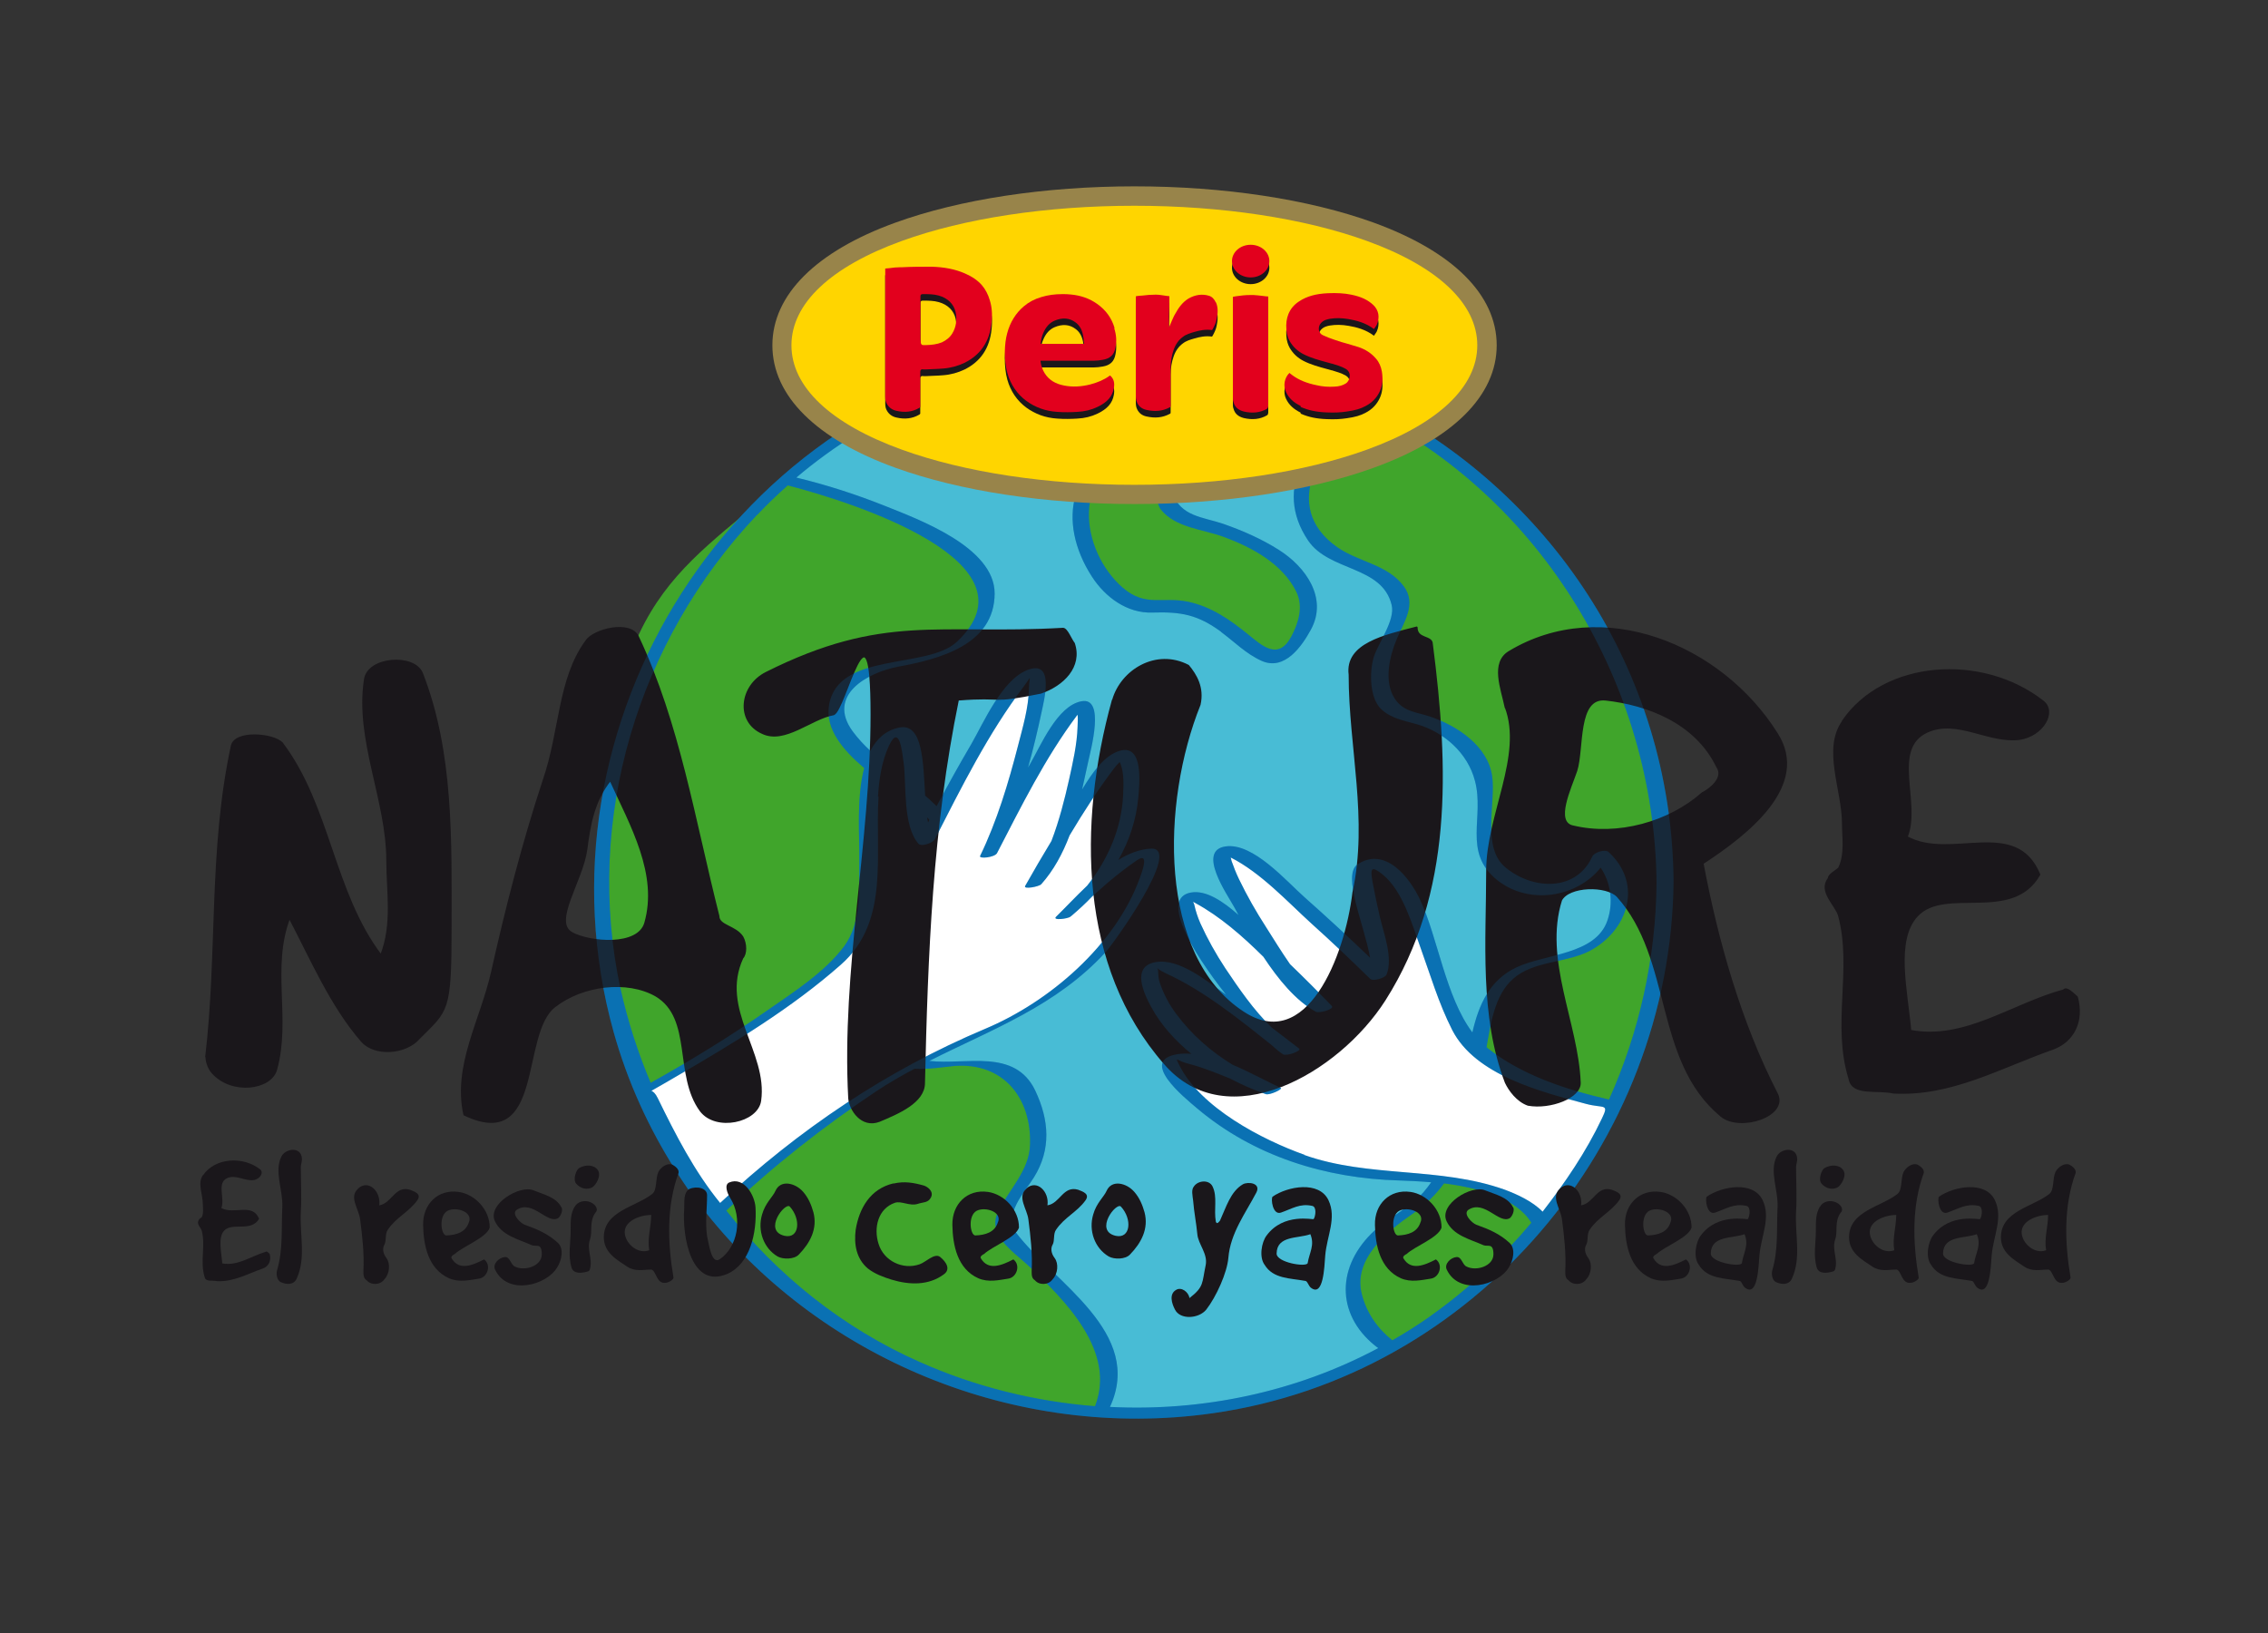 <?xml version="1.0" encoding="UTF-8"?>
<svg id="Capa_1" data-name="Capa 1" xmlns="http://www.w3.org/2000/svg" version="1.1" viewBox="0 0 1250 900">
  <rect x="0" y="0" width="1250" height="900" fill="#333333" stroke="none"/>
  <defs>
    <style>
      .cls-1 {
        fill: #ffd500;
      }

      .cls-1, .cls-2, .cls-3, .cls-4, .cls-5, .cls-6, .cls-7, .cls-8 {
        stroke-width: 0px;
      }

      .cls-2 {
        fill: #e2001d;
      }

      .cls-3 {
        fill: #48bcd5;
      }

      .cls-9 {
        stroke: #1a171b;
        stroke-linecap: round;
        stroke-linejoin: round;
      }

      .cls-9, .cls-4 {
        fill: #1a171b;
      }

      .cls-5 {
        fill: #0a71b3;
      }

      .cls-10 {
        opacity: .2;
      }

      .cls-6 {
        fill: #fff;
      }

      .cls-7 {
        fill: #98844a;
      }

      .cls-8 {
        fill: #40a52b;
      }
    </style>
  </defs>
  <g>
    <g>
      <g>
        <path class="cls-8" d="M606.1,778.7h0c-153.3-9.6-274.7-136.8-274.7-292.5s39.1-167.6,100.8-221.3c.2-.2.4-.3.5-.5,10.1,2.4,122.9,30.9,110,71.7-11.2,35.6-54.6,24.3-73.3,38.7-3.7,2.9-6.5,6.9-7.9,12.5-3.2,13.5,9.1,24.7,24.6,37,22.9,18.1,52.9,38.7,50.8,72.7-1.1,16.9-7,27.5-14.4,35-17.5,17.7-43.8,17.6-34.7,41.1,8.3,21.8,32.2,10.6,52.9,12.6,11,1.1,21.1,6,27.5,21.6,8.6,20.9,2.1,34.6-4.9,45.4-8,12.4-16.5,21.1-3.6,32.9,6.4,5.9,14.2,12.9,21.7,20.5,20.7,21.2,39.5,47.8,24.5,72.5Z"/>
        <path class="cls-3" d="M432.7,264.4c-.2.2-.3.3-.5.5l-.2-.6c0,0,.3,0,.8.2Z"/>
        <path class="cls-8" d="M917.7,486.1c0,110.5-61.1,206.7-151.4,256.6,0,0-34.2-22.3-15-52.2,4.1-6.4,8.6-10.9,13.2-14.5,17.1-13.8,36.2-17.4,45.2-69.5,11.4-66.2,10-69.1,52.6-79.7,42.7-10.6,31.4-46.3,20-55.6,0,0-13.5,31.7-47.7,14.8-34.2-16.9-1.4-49.7-26.3-74.5-24.9-24.9-42.7-7.9-47-34.2-4.3-26.3,18.5-35.6,7.9-52.6-3.5-5.7-8.7-8.5-14.5-10.8-11.6-4.7-25.8-7.5-35.4-28.4-14.2-31.4,32.8-63.4,32.8-63.4,98,47.4,165.6,147.9,165.6,264.1Z"/>
        <path class="cls-3" d="M882.2,471.3s-13.5,31.7-47.7,14.8c-34.2-16.9-1.4-49.7-26.3-74.5-24.9-24.9-42.7-7.9-47-34.2-4.3-26.3,18.5-35.6,7.9-52.6-3.5-5.7-8.7-8.5-14.5-10.8-11.6-4.7-25.8-7.5-35.4-28.4-14.2-31.4,32.8-63.4,32.8-63.4-38.6-18.7-81.9-29.2-127.6-29.2-73.3,0-140.3,26.9-191.7,71.4,10.1,2.4,122.9,30.9,110,71.7-11.2,35.6-54.6,24.3-73.3,38.7-3.7,2.9-6.5,6.9-7.9,12.5-3.2,13.5,9.1,24.7,24.6,37,22.9,18.1,52.9,38.7,50.8,72.7-1.1,16.9-7,27.5-14.4,35-17.5,17.7-43.8,17.6-34.7,41.1,8.3,21.8,32.2,10.6,52.9,12.6,11,1.1,21.1,6,27.5,21.6,8.6,20.9,2.1,34.6-4.9,45.4-8,12.4-16.5,21.1-3.6,32.9,6.4,5.9,14.2,12.9,21.7,20.5,20.7,21.2,39.6,47.8,24.6,72.5,6.1.4,12.2.6,18.4.6,51.4,0,99.8-13.2,141.8-36.5,0,0-34.2-22.3-15-52.2,4.1-6.4,8.6-10.9,13.2-14.5,17.1-13.8,36.2-17.4,45.2-69.5,11.4-66.2,10-69.1,52.6-79.7,42.6-10.6,31.2-46.1,19.8-55.4ZM709.3,359.6c-14.2,15.7-35.6-32.7-69.8-24.9-34.2,7.8-74.1-76.9-12.1-87.5,23.2-4.1.7,33.4,29.2,39.9,28.4,6.4,90.2,31.2,52.6,72.5Z"/>
        <path class="cls-8" d="M709.3,359.6c-14.2,15.7-35.6-32.7-69.8-24.9-34.2,7.8-74.1-76.9-12.1-87.5,23.2-4.1.7,33.4,29.2,39.9,28.4,6.4,90.2,31.2,52.6,72.5Z"/>
      </g>
      <path class="cls-6" d="M890.5,609.5l-41,64.6s-12.1-24.8-82.3-25.7c-70.2-.9-125.7-54.9-122.5-63.8,1.8-5.2,20.8,1.3,36.3,7.7-37.3-20.3-52.4-52.9-45.8-59.7,5.4-5.7,42.2,20.7,62.7,36.3-23.3-22.8-50.5-69-43-74.8,5.8-4.4,34.7,22,54.9,41.8-20.4-26.3-43.8-68-34-67.6,13.4.5,84.2,69.8,84.2,69.8,5-7.9-13.8-60.6-7-62,28.8-5.7,38.9,75.4,57.3,98,18.5,22.6,80.3,35.6,80.3,35.6ZM634.5,471.2c-2.5-6-21,8.8-34.4,20.7,28.8-32.7,25.3-74.4,18.7-76.4-4.8-1.5-23.8,28.5-36.8,50.3,12.5-30.5,20.6-76.9,14.1-77.4-8.5-.6-51.4,82.5-51.4,82.5,11.9-23.4,36-105.1,23.4-100.5-12.5,4.7-57.7,92.9-57.7,92.9-7.3-5.8-6-61.8-13.1-61-29.2,3.7-12.9,83.8-23.3,111.2-10.3,27.4-119.2,87.7-119.2,87.7l40.1,67.2s77.2-74.7,143.6-97.9c66.3-23.2,100-89.8,96-99.4Z"/>
      <g>
        <path class="cls-5" d="M673,348.3c7.3,5.4,13.8,12.1,22.3,15.9,12.7,5.7,22.2-8,27.2-17.2,9.5-17.4-3-34.7-17.6-43.9-9.6-6.1-19.9-10.6-30.7-14.4-11.2-3.8-23.5-4-28-17-4.6-13.4,1.1-28.7-18.1-27.1-.4,0-.7.2-1.1.2h-.2c-37.7,8-44.6,42.7-25,73,7.3,11.3,19.4,20.3,33.3,19.8,15.8-.5,24.9,1.1,37.9,10.6ZM618.9,324c-24.2-21-28.5-65.7,8.1-74.3,11.4-.7,7.7,24.6,12.8,31.1,8,10.1,23.3,10.9,34.7,15.1,15.6,5.8,32.4,14.8,40,30.3,4,8.3,1.1,17.3-2.9,24.8-7.2,13.2-16,4.9-23.9-1.5-9.9-8-19.9-15-32.6-17.8-14.3-3.1-23.7,3.1-36.3-7.8Z"/>
        <path class="cls-5" d="M756.5,221.8c.6-.9-.7-1.3-2.5-1.3-51.8-25.3-111.6-36-173.2-27.2-176.2,25.1-289.9,205.8-242.6,375.5,7.7,27.5,19.4,53,34.1,76.1,4.2,6.8,8.7,13.3,13.7,19.5,64.6,84.2,173.8,129.9,282.3,114.5,144.5-20.4,252.7-148.6,254.1-293.3-1.1-116.9-69.4-215.7-165.9-263.9ZM913,486.6c-.4,41.9-9.6,82.4-26.2,119.4-23.6-5.4-48.2-13.5-67-28.4l-.5-.5c2.3-12.8,4.4-28.7,14.7-37.7,11.2-9.9,29-8.6,41.9-15.2,21-10.9,30.1-36.7,10.7-54.6-2-1.8-8,.2-9,2.4-8.7,19.3-32.4,18.7-47.7,6.2-13.5-10.9-5.4-35.6-7.5-50.4-2.4-16.8-19.4-27.8-34-32.8-7.6-2.6-14.9-2.6-19.7-10-6.1-9.3-2.9-23.2,1-32.5,3.8-9.4,11.4-19.5,3.9-29.5-9-12-24.9-13.2-36.7-21.5-31.8-22.5-8.4-57.5,14.4-75.6,98.4,48.1,160.6,151.6,161.7,260.7ZM719.1,636.5c-23.4-8.3-57.7-26.1-69.3-49.8-2.4-4.9-1.1-2,5-.5,6,1.5,11.7,3.7,17.4,5.9,1.9.8,3.8,1.5,5.7,2.3,6.4,3.4,13.1,6.3,19.7,8.6,2.1.8,9.6-2.8,8.3-3.4-7.5-3.5-16.9-8.7-26.6-12.8-11.9-7.3-22.5-16.5-31.1-28.1-3.9-5.2-6.9-11-9-17.1-.7-2.1-.8-4.1-.9-6.3,0-1-.3-1.5-.5-1.8.2.3,1.4,1.3,4.7,2.9,21,9.6,40.2,25.1,58.5,39.7,2.6,2.4,4.7,4.1,6.2,5,2,1.1,10.4-1.9,8.8-3.2-5-3.9-10-7.7-15.1-11.6-10-9.6-18.2-21.7-25.6-32.7-5.2-7.9-9.8-16.1-13.7-24.7-1.5-3.4-2.6-6.8-3.4-10.4-.2-.5-.4-1.1-.6-1.5.4.2.8.5,1.4.8,13.4,7.3,25.7,18,37.3,29.5,8.2,12.4,17.8,24.2,28.9,30.3,1.8,1,10.6-1.4,8.8-3.2-7.5-7.8-15.2-15.5-23-23-4.8-6.9-9.2-14.1-13.2-20.4-5.5-8.5-10.5-17.3-14.9-26.4-1.6-3.3-2.9-6.6-4.1-10-.2-.6-.3-1.3-.5-2,16.5,8.3,31.2,24.3,44.5,36.4,11,9.9,21.8,20.1,32.4,30.5,1.5,1.5,8.3-.5,9-2.4,3.7-9.2-1.6-22.7-3.7-31.8-1.5-6.4-2.8-12.7-4-19.1-1.4-7.7-.8-9.4,5.7-4.1,10.9,9,15.9,26.9,20.5,39.6,5.6,15.5,10.2,31.3,17.7,46,12.8,25,48.9,34,73.8,40.7,9.8,2.6,12.8-.5,8.7,8-8.7,18.4-20.3,35.4-32.7,51.4-5.5-5.7-14.1-9.6-20.8-12.1-36-12.9-74.7-6.4-110.7-19.2ZM417.4,283.7c5.4-5.7,11-11.1,16.8-16.2,36.6,9.5,139.8,42.5,93.2,86.2-16.4,15.4-65.7,5.2-70.5,35-2.1,13.1,7.6,24.6,19.4,34.6-4.4,16.5-2.5,38-2.7,50-.2,15.8,1.5,35-8.4,48.3-10.8,14.3-27.4,24.9-41.9,35-20.8,14.5-42.5,27.8-64.7,40.2-7-16.6-12.5-33.7-16.5-51.4-20.5-93.7,9.6-192.5,75.1-261.6ZM483.9,439.1c.6-9.6,2-19.4,6.1-28.2,5.9-12.6,7.3,4.7,8,9.2,1.7,12.6-.6,34.7,8.2,44.9,1.6,1.9,8-.5,9-2.4,14.7-28.7,29.5-58.5,49-84.2,5-6.7,3-6.1,2.9,1.1-.2,10.5-3.4,21.3-6,31.4-5.3,20.6-11.6,41.6-20.9,60.8-.9,1.8,8,.9,9.3-1.5,13.3-25.7,26.6-52.6,44-75.8.2-.2.2-.3.4-.5.3,2.1,0,4.6,0,6.6-.3,9.8-2.6,19.7-4.7,29.2-2.4,10.7-5.4,22.6-9.7,33.8-5,8.2-9.8,16.5-14.5,24.8-1.1,2,7.7.4,8.9-1,6.8-7.6,11.8-16.9,15.6-26.9,7.7-12.9,15.8-25.5,24.8-37.3.8-1.1,1.8-2.1,2.8-3.1.2.3.3.7.5,1.1,2,5.2,1.6,11.6,1.4,17-.8,18.4-8.4,35.7-19.8,50-6.4,6.1-12.3,12.4-17.1,17.1-2.4,2.3,6.4,1.2,7.9,0,.2-.2.4-.4.6-.5h0c4-3.4,7.8-6.9,11.3-10.6,2.8-2.5,5.7-5,8.6-7.6,5.2-4.4,10.6-8.6,16.3-12.5,7-4.7,2.3,7.3,1.5,9.6-13.4,37.3-50,68.6-85.3,83.4-54.6,23-102.8,55.6-146.1,96-14.2-17.4-24.6-37.7-34.4-57.8-2.6-5.4-4.9-3.2-2.3-4.7,4.4-2.4,8.6-5,13-7.5,31.3-18.2,63-37.3,90.2-61.3,27-23.7,18.8-59.9,20.8-92.7ZM511.1,450.6c.4.4.8.8,1.1,1.3-.2.5-.5.9-.7,1.4-.2-.9-.3-1.8-.5-2.7ZM603.5,775c-33.1-2.6-66-10.7-96.7-24.4-42.2-18.7-78.4-47.8-106.5-83.4,25.5-24.4,53.6-46.4,83-66,6.8-4.5,13.8-8.5,20.8-12.2,7.4.5,15.6-.9,21.8-1.5,26.9-2.1,42.7,17.4,41.8,43.5-.5,14.3-11.7,24.7-17.6,36.8-6.2,12.7,8.1,21.8,16.1,29.2,20.7,19.4,49.2,47.7,37.3,78ZM611.7,775.5c19.1-41-30.6-68.5-51.6-96-7.5-9.9,4.9-22.7,9.8-30.7,9.6-15.5,8.3-31.6.7-47.7-11.2-23.6-38.5-14-58.4-16.4,34.4-17.4,69.9-30.1,97.4-60.2,3.7-4,42.3-57.3,24.9-56.8-6,.2-12.2,2.6-18.1,6.2,6-10.5,9.9-22.1,11-34.6.6-7.2,3-29.1-10-25.6-8.8,2.4-15.5,12.4-21,21.4,1.2-5.3,2.3-10.5,3.4-15.5,1.2-5.8,9.6-35.7-3.8-33.1-13.4,2.5-22.5,24.7-28.4,34.8-.3.5-.6,1.1-1,1.7,2.8-9.9,5.2-20,7.3-29.8,1.6-7.6,7.5-29.7-7.5-24-14.2,5.4-24.3,29.2-31.2,41.1-6.6,11.2-12.9,22.6-19,34-2.1-2-4.1-4-6.3-5.8-1.1-18.6-1.3-40.3-14.4-37.5-7.5,1.6-12.5,6.4-15.8,12.8-3.6-3.3-6.9-6.9-9.8-10.8-14.3-19.7,7.8-32.3,25.3-35.6,22.3-4.1,52.9-11.9,53-40.3,0-25.6-42.1-40.9-60.5-48.3-15.8-6.3-32.2-11.6-48.8-15.6,83.2-70.5,203-86.2,303.2-41.5,1.2.5,2.4,1.1,3.7,1.7-24.6,18-44.3,45.5-24.9,74.4,11.6,17.3,40.8,13.8,46.1,35.6,2.1,8.5-7.5,21-9.9,28.9-2.4,8-2.3,22.5,4.2,28.6,5.5,5.1,12.3,6.2,19.4,8.2,15.2,4.3,28.2,15.9,32.2,31.2,5.4,20.1-6.9,39.2,12.1,54.6,17.3,14,43.9,10,57.2-6.7,5.7,8.4,7.1,19.4,3.7,29.2-6.5,18.8-34,18.3-49.8,25.6-15.2,7-21.1,20.9-24.6,36-14.8-19.7-19.1-52.5-28.8-73.1-5.7-12.2-19.1-29.5-34.4-19.6-8.9,5.8,3.8,33.9,6.8,51.5-11.8-11.3-23.8-22.4-36-33.2-10-8.8-28.5-30.4-43.7-28.1-15.9,2.4,1.1,26.6,4.7,33.2.8,1.5,1.7,3,2.5,4.6-8.2-7.3-17.8-13.9-26.2-12.4-17,3,.2,32.1,19.4,56.4,0,0-.2-.2-.2-.2-9.9-6.9-25.6-20.3-38.9-17.8-13.2,2.4-6.4,17.1-2.1,24.9,5.4,9.9,13.2,18.4,22,25.6-2.6-.2-5.2-.2-7.7.2-21.3,3.5,3.5,23.6,10.7,29.7,31.4,26.6,71,38.8,111.6,39.9,4.8.2,10.9.4,17.6,1-1.3,1.8-2.6,3.6-4.1,5.3-8.1,9.4-20.2,14.3-28.9,23-20,20-18.7,46.4,3.8,63.1-45.3,24.2-96.8,35-147.9,32.4ZM788.6,725.2c-6.9,4.9-13.9,9.3-21.2,13.5-8.2-6.5-14.2-15.1-16.8-25.3-5.1-19.5,14-34.8,27.9-44.4,7.2-5,12.8-10.6,17.4-16.8,18.8,2.4,39.8,8.1,48.1,21.7-16,19.1-34.4,36.3-55.3,51.2Z"/>
      </g>
    </g>
    <g>
      <path class="cls-9" d="M113.6,582.4c6.8-57.5,1.7-113.3,14.1-171.2,1.7-8.5,22.6-6.8,27.7-1.7,26.4,35,28.1,82.2,54.6,117.1,6.8-17.4,3.4-35,3.4-52.4,0-33.2-17.4-66.5-12.3-99.7,1.7-12.3,27.2-14.1,31.5-3.4,17.1,43.8,15.8,92.4,15.8,139.7s-1.7,45.6-17.4,61.4c-7.3,8.5-24.3,9.8-31.5,1.7-17.1-19.6-28.1-45.6-40-68.2-10.6,27.7.5,55.8-7.3,83.9-3,10.6-24.3,13.6-35,1.7-2.7-2.9-3.5-7.2-3.5-8.9Z"/>
      <path class="cls-9" d="M323.2,353.2c3.8-6,24.3-11.5,28.5-2.1,22.6,48.1,30.7,100.1,44.3,153.8,0,5.5,9.3,5.5,13.2,11.5,2.1,3.8,2.1,9.3,0,11.5-13.2,28.5,13.6,52,9.8,78.8-1.7,11.5-24.3,16.6-32.8,5.5-14.5-19.6-3.8-51.1-24.7-63.5-15.8-9-40.5-6-55.8,6-19.6,14.9-6,80.5-49.8,59.6-6-26.9,9.3-52,15.3-78.8,7.7-34.5,17.1-71.2,28.5-105.7,9.3-27.1,8.1-55.6,23.4-76.5ZM315.1,514.2c10.3,5.5,36.7,7.7,40.5-5.5,7.7-26.9-7.7-53.6-19.2-78.8-9.3,11.5-11.5,25.1-13.2,38.3-2.4,17.4-19.1,40-8,46Z"/>
      <path class="cls-9" d="M468,605.4c-3.8-70.7,12.3-141,12.3-211.7s-14.5-2.1-20.9,0c-12.3,2.1-26.9,16.2-39.2,10.3-14.5-6.4-12.3-26,2.1-33.2,64.7-32.4,95-20.4,163.6-24.3,2.1,0,4.3,6,6,8.1,4.3,12.8-6,23-18.3,27.2-29.4,6-18.7,1.7-45.6,3.8-14.5,70.3-17.1,141-18.7,211.3,0,10.6-14.5,16.6-24.7,20.9-9.8,3.7-16.1-6.4-16.6-12.4Z"/>
      <path class="cls-9" d="M613.4,386c4.6-16.5,23.9-28.3,41.5-19.1,4.2,5.1,8.4,11.9,6.3,21.4-21.8,54.2-23.5,138.6,23.9,169.6,35.3,23.3,56.6-30.5,60.8-66.1,8.8-40.2-2.1-79.8-2.1-120-2.1-16.9,19.3-21.4,37-26,0,6.8,8.4,4.6,8.4,9.1,8.8,68.4,11.3,137.3-26,196.1-25.6,40.2-86.8,75.2-121.3,35.1-46.7-53.3-47.5-131.8-28.6-200.2Z"/>
      <path class="cls-9" d="M829.8,389.9c-2.1-10.3-8.1-24.7,2.1-30.7,51.1-30.7,116.7-3.8,147.4,45.1,18.3,28.5-16.2,55.4-40.9,71.5,8.1,43,20.9,88.1,40.9,126.9,6.4,12.3-20.4,20.9-30.7,12.3-37-30.7-26-86.5-57.1-121-6-6.4-26.9-6-31.1,2.1-10.3,32.8,9,67.7,10.3,100.5.5,8.1-16.2,14.5-28.5,12.3-6-2.1-10.3-8.1-12.3-12.3-14.1-37-10.3-78-10.3-116.7,0-30.7,20.4-63.5,10.2-90.3ZM866.8,455.4c24.7,6,53.3-2.1,71.5-18.3,4.3-2.1,12.3-8.5,8.1-14.5-11.9-24.7-38.8-34.5-61.4-37-16.2-1.7-12.3,26.9-16.2,39.2-3.3,9.7-12.2,28.1-2.1,30.6Z"/>
      <path class="cls-9" d="M1015.6,397.5c22.7-33.3,76.7-37.3,110.4-10.9,7.3,5.7,0,18.7-13,20.7-17.1,2.1-34.1-11.4-50.7-4.1-20.7,9.3-3.7,39.4-11.4,58.1,24.3,13.4,60.1-10.9,73.1,20.7-15,26.4-52,6.1-67.4,22.7-12.5,13.4-5.7,41-3.7,63.4,30.1,5.7,56-14.6,84.5-22.3,1.6-2.1,5.3,2.1,7.3,3.7,3.7,13.4-2.1,24.3-13,28.4-30.1,10.6-56.4,26-88.1,24.3-9.3-2.1-22.7,1.6-24.3-7.7-9.3-30.1,2.1-60.1-5.7-89.7-1.6-6.1-11.4-13.4-5.7-20.7,0-2.1,3.7-3.7,5.7-5.7,3.7-7.7,2.1-17.1,2.1-24.3,0-18.8-10.9-41.2,0-56.5Z"/>
    </g>
    <g class="cls-10">
      <path class="cls-5" d="M673,348.3c7.3,5.4,13.8,12.1,22.3,15.9,12.7,5.7,22.2-8,27.2-17.2,9.5-17.4-3-34.7-17.6-43.9-9.6-6.1-19.9-10.6-30.7-14.4-11.2-3.8-23.5-4-28-17-4.6-13.4,1.1-28.7-18.1-27.1-.4,0-.7.2-1.1.2h-.2c-37.7,8-44.6,42.7-25,73,7.3,11.3,19.4,20.3,33.3,19.8,15.8-.5,24.9,1.1,37.9,10.6ZM618.9,324c-24.2-21-28.5-65.7,8.1-74.3,11.4-.7,7.7,24.6,12.8,31.1,8,10.1,23.3,10.9,34.7,15.1,15.6,5.8,32.4,14.8,40,30.3,4,8.3,1.1,17.3-2.9,24.8-7.2,13.2-16,4.9-23.9-1.5-9.9-8-19.9-15-32.6-17.8-14.3-3.1-23.7,3.1-36.3-7.8Z"/>
      <path class="cls-5" d="M756.5,221.8c.6-.9-.7-1.3-2.5-1.3-51.8-25.3-111.6-36-173.2-27.2-176.2,25.1-289.9,205.8-242.6,375.5,7.7,27.5,19.4,53,34.1,76.1,4.2,6.8,8.7,13.3,13.7,19.5,64.6,84.2,173.8,129.9,282.3,114.5,144.5-20.4,252.7-148.6,254.1-293.3-1.1-116.9-69.4-215.7-165.9-263.9ZM913,486.6c-.4,41.9-9.6,82.4-26.2,119.4-23.6-5.4-48.2-13.5-67-28.4l-.5-.5c2.3-12.8,4.4-28.7,14.7-37.7,11.2-9.9,29-8.6,41.9-15.2,21-10.9,30.1-36.7,10.7-54.6-2-1.8-8,.2-9,2.4-8.7,19.3-32.4,18.7-47.7,6.2-13.5-10.9-5.4-35.6-7.5-50.4-2.4-16.8-19.4-27.8-34-32.8-7.6-2.6-14.9-2.6-19.7-10-6.1-9.3-2.9-23.2,1-32.5,3.8-9.4,11.4-19.5,3.9-29.5-9-12-24.9-13.2-36.7-21.5-31.8-22.5-8.4-57.5,14.4-75.6,98.4,48.1,160.6,151.6,161.7,260.7ZM719.1,636.5c-23.4-8.3-57.7-26.1-69.3-49.8-2.4-4.9-1.1-2,5-.5,6,1.5,11.7,3.7,17.4,5.9,1.9.8,3.8,1.5,5.7,2.3,6.4,3.4,13.1,6.3,19.7,8.6,2.1.8,9.6-2.8,8.3-3.4-7.5-3.5-16.9-8.7-26.6-12.8-11.9-7.3-22.5-16.5-31.1-28.1-3.9-5.2-6.9-11-9-17.1-.7-2.1-.8-4.1-.9-6.3,0-1-.3-1.5-.5-1.8.2.3,1.4,1.3,4.7,2.9,21,9.6,40.2,25.1,58.5,39.7,2.6,2.4,4.7,4.1,6.2,5,2,1.1,10.4-1.9,8.8-3.2-5-3.9-10-7.7-15.1-11.6-10-9.6-18.2-21.7-25.6-32.7-5.2-7.9-9.8-16.1-13.7-24.7-1.5-3.4-2.6-6.8-3.4-10.4-.2-.5-.4-1.1-.6-1.5.4.2.8.5,1.4.8,13.4,7.3,25.7,18,37.3,29.5,8.2,12.4,17.8,24.2,28.9,30.3,1.8,1,10.6-1.4,8.8-3.2-7.5-7.8-15.2-15.5-23-23-4.8-6.9-9.2-14.1-13.2-20.4-5.5-8.5-10.5-17.3-14.9-26.4-1.6-3.3-2.9-6.6-4.1-10-.2-.6-.3-1.3-.5-2,16.5,8.3,31.2,24.3,44.5,36.4,11,9.9,21.8,20.1,32.4,30.5,1.5,1.5,8.3-.5,9-2.4,3.7-9.2-1.6-22.7-3.7-31.8-1.5-6.4-2.8-12.7-4-19.1-1.4-7.7-.8-9.4,5.7-4.1,10.9,9,15.9,26.9,20.5,39.6,5.6,15.5,10.2,31.3,17.7,46,12.8,25,48.9,34,73.8,40.7,9.8,2.6,12.8-.5,8.7,8-8.7,18.4-20.3,35.4-32.7,51.4-5.5-5.7-14.1-9.6-20.8-12.1-36-12.9-74.7-6.4-110.7-19.2ZM417.4,283.7c5.4-5.7,11-11.1,16.8-16.2,36.6,9.5,139.8,42.5,93.2,86.2-16.4,15.4-65.7,5.2-70.5,35-2.1,13.1,7.6,24.6,19.4,34.6-4.4,16.5-2.5,38-2.7,50-.2,15.8,1.5,35-8.4,48.3-10.8,14.3-27.4,24.9-41.9,35-20.8,14.5-42.5,27.8-64.7,40.2-7-16.6-12.5-33.7-16.5-51.4-20.5-93.7,9.6-192.5,75.1-261.6ZM483.9,439.1c.6-9.6,2-19.4,6.1-28.2,5.9-12.6,7.3,4.7,8,9.2,1.7,12.6-.6,34.7,8.2,44.9,1.6,1.9,8-.5,9-2.4,14.7-28.7,29.5-58.5,49-84.2,5-6.7,3-6.1,2.9,1.1-.2,10.5-3.4,21.3-6,31.4-5.3,20.6-11.6,41.6-20.9,60.8-.9,1.8,8,.9,9.3-1.5,13.3-25.7,26.6-52.6,44-75.8.2-.2.2-.3.4-.5.3,2.1,0,4.6,0,6.6-.3,9.8-2.6,19.7-4.7,29.2-2.4,10.7-5.4,22.6-9.7,33.8-5,8.2-9.8,16.5-14.5,24.8-1.1,2,7.7.4,8.9-1,6.8-7.6,11.8-16.9,15.6-26.9,7.7-12.9,15.8-25.5,24.8-37.3.8-1.1,1.8-2.1,2.8-3.1.2.3.3.7.5,1.1,2,5.2,1.6,11.6,1.4,17-.8,18.4-8.4,35.7-19.8,50-6.4,6.1-12.3,12.4-17.1,17.1-2.4,2.3,6.4,1.2,7.9,0,.2-.2.4-.4.6-.5h0c4-3.4,7.8-6.9,11.3-10.6,2.8-2.5,5.7-5,8.6-7.6,5.2-4.4,10.6-8.6,16.3-12.5,7-4.7,2.3,7.3,1.5,9.6-13.4,37.3-50,68.6-85.3,83.4-54.6,23-102.8,55.6-146.1,96-14.2-17.4-24.6-37.7-34.4-57.8-2.6-5.4-4.9-3.2-2.3-4.7,4.4-2.4,8.6-5,13-7.5,31.3-18.2,63-37.3,90.2-61.3,27-23.7,18.8-59.9,20.8-92.7ZM511.1,450.6c.4.4.8.8,1.1,1.3-.2.5-.5.9-.7,1.4-.2-.9-.3-1.8-.5-2.7ZM603.5,775c-33.1-2.6-66-10.7-96.7-24.4-42.2-18.7-78.4-47.8-106.5-83.4,25.5-24.4,53.6-46.4,83-66,6.8-4.5,13.8-8.5,20.8-12.2,7.4.5,15.6-.9,21.8-1.5,26.9-2.1,42.7,17.4,41.8,43.5-.5,14.3-11.7,24.7-17.6,36.8-6.2,12.7,8.1,21.8,16.1,29.2,20.7,19.4,49.2,47.7,37.3,78ZM611.7,775.5c19.1-41-30.6-68.5-51.6-96-7.5-9.9,4.9-22.7,9.8-30.7,9.6-15.5,8.3-31.6.7-47.7-11.2-23.6-38.5-14-58.4-16.4,34.4-17.4,69.9-30.1,97.4-60.2,3.7-4,42.3-57.3,24.9-56.8-6,.2-12.2,2.6-18.1,6.2,6-10.5,9.9-22.1,11-34.6.6-7.2,3-29.1-10-25.6-8.8,2.4-15.5,12.4-21,21.4,1.2-5.3,2.3-10.5,3.4-15.5,1.2-5.8,9.6-35.7-3.8-33.1-13.4,2.5-22.5,24.7-28.4,34.8-.3.5-.6,1.1-1,1.7,2.8-9.9,5.2-20,7.3-29.8,1.6-7.6,7.5-29.7-7.5-24-14.2,5.4-24.3,29.2-31.2,41.1-6.6,11.2-12.9,22.6-19,34-2.1-2-4.1-4-6.3-5.8-1.1-18.6-1.3-40.3-14.4-37.5-7.5,1.6-12.5,6.4-15.8,12.8-3.6-3.3-6.9-6.9-9.8-10.8-14.3-19.7,7.8-32.3,25.3-35.6,22.3-4.1,52.9-11.9,53-40.3,0-25.6-42.1-40.9-60.5-48.3-15.8-6.3-32.2-11.6-48.8-15.6,83.2-70.5,203-86.2,303.2-41.5,1.2.5,2.4,1.1,3.7,1.7-24.6,18-44.3,45.5-24.9,74.4,11.6,17.3,40.8,13.8,46.1,35.6,2.1,8.5-7.5,21-9.9,28.9-2.4,8-2.3,22.5,4.2,28.6,5.5,5.1,12.3,6.2,19.4,8.2,15.2,4.3,28.2,15.9,32.2,31.2,5.4,20.1-6.9,39.2,12.1,54.6,17.3,14,43.9,10,57.2-6.7,5.7,8.4,7.1,19.4,3.7,29.2-6.5,18.8-34,18.3-49.8,25.6-15.2,7-21.1,20.9-24.6,36-14.8-19.7-19.1-52.5-28.8-73.1-5.7-12.2-19.1-29.5-34.4-19.6-8.9,5.8,3.8,33.9,6.8,51.5-11.8-11.3-23.8-22.4-36-33.2-10-8.8-28.5-30.4-43.7-28.1-15.9,2.4,1.1,26.6,4.7,33.2.8,1.5,1.7,3,2.5,4.6-8.2-7.3-17.8-13.9-26.2-12.4-17,3,.2,32.1,19.4,56.4,0,0-.2-.2-.2-.2-9.9-6.9-25.6-20.3-38.9-17.8-13.2,2.4-6.4,17.1-2.1,24.9,5.4,9.9,13.2,18.4,22,25.6-2.6-.2-5.2-.2-7.7.2-21.3,3.5,3.5,23.6,10.7,29.7,31.4,26.6,71,38.8,111.6,39.9,4.8.2,10.9.4,17.6,1-1.3,1.8-2.6,3.6-4.1,5.3-8.1,9.4-20.2,14.3-28.9,23-20,20-18.7,46.4,3.8,63.1-45.3,24.2-96.8,35-147.9,32.4ZM788.6,725.2c-6.9,4.9-13.9,9.3-21.2,13.5-8.2-6.5-14.2-15.1-16.8-25.3-5.1-19.5,14-34.8,27.9-44.4,7.2-5,12.8-10.6,17.4-16.8,18.8,2.4,39.8,8.1,48.1,21.7-16,19.1-34.4,36.3-55.3,51.2Z"/>
    </g>
  </g>
  <g>
    <path class="cls-7" d="M757.1,122.7c-35.7-12.9-82.5-20-131.8-20s-96.2,7.1-131.8,20c-43.7,15.8-67.8,39.8-67.8,67.6s24.1,51.7,67.8,67.5c35.7,12.9,82.5,20,131.8,20s96.2-7.1,131.8-20c43.7-15.8,67.8-39.8,67.8-67.5,0-27.8-24.1-51.7-67.8-67.6Z"/>
    <path class="cls-1" d="M753.4,247.8c-34.5,12.5-80,19.4-128.2,19.4s-93.7-6.9-128.2-19.4c-39.2-14.2-60.8-34.5-60.8-57.5s21.6-43.3,60.8-57.5c34.5-12.5,80-19.4,128.2-19.4s93.7,6.9,128.2,19.4c39.2,14.2,60.8,34.6,60.8,57.5,0,22.9-21.6,43.3-60.8,57.5Z"/>
    <g>
      <path class="cls-4" d="M699,227.6v-60.6h-.2c-.9,0-1.8-.2-2.8-.3-1.7-.2-3.4-.4-5.1-.5-.6,0-1.2,0-1.8,0-2.7,0-5.4.3-8,.7l-1.1.2c-.4,0-.5,0-.5.7v54.9c0,.8,0,1.7.3,2.4.7,2.8,2.6,4.5,5.7,5.3,4.7,1.1,9,.7,12.8-1.5.5-.4.6-.6.6-1.2Z"/>
      <path class="cls-4" d="M716.9,228c4.1,1.8,8.6,2.8,14.3,3,4.4.2,7.9,0,11.1-.5,4.4-.6,7.6-1.5,10.3-3,3.7-1.9,6.3-4.7,7.9-8.2,1.4-3.1,1.8-6.6,1.1-10.9-.5-2.7-1.5-5.1-3.2-7-2.5-3-5.8-5.1-9.6-6.4-2-.6-4.1-1.2-6-1.8-2.3-.6-4.6-1.3-6.9-2.1-2.8-.9-5-1.8-6.9-2.7-1.1-.5-1.8-1.5-2.1-2.8-.2-1.4.2-2.8,1.1-3.8,1.5-1.7,3.4-2.1,5-2.4,3.1-.5,6.5-.5,10.4.2,4.1.7,9.3,2,13.8,5.4q.2,0,.2,0s0,0,0-.2c.2-.2.3-.5.5-.7.3-.5.7-.9.9-1.4,1.8-4.1,1.1-8-1.9-10.9-3-2.8-6.7-4.6-12.2-5.7-3.8-.8-8-1-12.8-.8-6.7.3-11.7,1.7-15.9,4.5-2.8,1.8-4.7,4.1-5.9,7-1,2.5-1.4,5.3-1.1,8.7.2,2.4.8,4.4,1.8,6.2,1.8,3.1,4.3,5.5,7.6,7.2,4.1,2.1,8.6,3.3,13,4.5.8.2,1.7.5,2.5.7h.2c2.5.8,5.2,1.5,7.6,2.9,1.4.8,2.2,2.1,2.2,3.7,0,1.8-.8,3.4-2.1,4.3-1.7,1.1-3.7,1.7-6.4,1.8-3.2.2-6.5,0-9.8-.8-5.4-1.1-9.5-2.8-12.9-5.2-.5-.4-1.1-.8-1.6-1.2-.2-.2-.3-.2-.4-.4-2.8,2.7-3.6,7.1-1.9,10.6,1.6,3.4,4.2,5.7,8,7.6Z"/>
      <path class="cls-4" d="M670.1,170.3c-.9-1.9-2.1-3.2-3.8-3.7-3.7-1.1-7.5-.6-11.2,1.5-3.5,2.1-5.7,5.4-7.4,8.5-.7,1.1-1.2,2.4-1.8,3.7-.3.6-.5,1.2-.8,1.9l-.8,1.8v-5.9c.2-3.6.2-7.2.2-10.8,0-.5,0-.5-.3-.5-.8,0-1.6-.2-2.4-.3-1.5-.2-3.1-.5-4.7-.5h-.2c-2.4,0-5,.2-7.3.5-1.1,0-2.1.2-3.2.3-.3,0-.4,0-.4.5v53.8c0,1.5,0,3.1.8,4.6,1,2,2.7,3.3,5,3.8,4.8,1.1,9,.7,12.9-1.4.5-.2.5-.4.5-.9v-20.7c0-3.8.6-7.1,1.7-10.2,1.1-3.1,2.8-5.4,5-7,1.9-1.5,4.1-2.1,6.5-2.8,2.8-.8,6-1.5,9.5-1,0,0,.2-.2.3-.2,1.2-2.1,2.1-4.1,2.4-6,.5-2.5,1-5.9-.5-9.2Z"/>
      <ellipse class="cls-4" cx="689.3" cy="147.6" rx="10.3" ry="9"/>
      <path class="cls-4" d="M614.3,184.5c-1.6-5.5-4.8-9.9-9.6-13.3-4.2-3-9.1-4.7-14.6-5.2-1.6-.2-3.1-.2-4.6-.2-4.1,0-7.9.5-11.5,1.6-3.8,1.1-7,2.8-9.7,5.1-4.4,3.7-7.6,8.8-9.2,14.9-.8,2.9-1.2,6.2-1.3,10,0,4.4.4,8.3,1.4,11.9,1.8,6.4,5.4,11.6,10.4,15.3,4.9,3.6,10.6,5.7,17.1,6.1,3.9.3,7.7.2,11,0,4.1-.2,7.8-1.1,11.1-2.7,5.5-2.6,8.3-5.8,9.1-10.4.5-2.8,0-5-1.8-6.7-.3-.3-.4-.3-.7,0-2.9,2.1-6.4,3.6-10.6,4.7-4.8,1.2-9.6,1.5-14.2.6-5-.9-8.6-3.2-10.9-6.9-1.1-1.8-1.8-3.7-2.2-6.3v-.5c0,0,8.6,0,8.6,0h20.8c1.5,0,3.2-.2,4.9-.5,4.1-.7,6.3-2.8,7-6.8.7-3.4.5-6.8-.7-10.6ZM573.6,193.1v-.5c.2-1.9.6-3.7,1.5-5.7,1.4-3.2,3.4-5.4,6.2-6.6,4.3-1.8,8.2-1.5,11.5,1,2.1,1.5,3.5,3.9,4.1,7,.2.9.3,1.9.4,2.9,0,.5,0,.9.2,1.4v.5c0,0-23.7,0-23.7,0Z"/>
      <path class="cls-4" d="M508.7,207.3h1.6c3.1-.2,6.4-.2,9.6-.5,4.1-.3,8-1.4,11.6-3.1,9-4.4,14-11.9,15-22.3.5-4.4.2-8.5-1-12.3-.9-3.1-2.4-6-4.4-8.3-2.4-2.7-5.4-4.7-9.3-6.4-5.5-2.4-11.5-3.5-18.3-3.7-5.5,0-11.1,0-16.5.3h-1c-1.9,0-3.8.2-5.8.5-.8,0-1.5.2-2.3.2v70.6c0,1.8.3,3.1,1.1,4.3,1.1,1.8,2.8,3,5,3.5,4.7,1.1,8.9.6,12.5-1.5.6-.3.8-.6.7-1.2v-18.7c0-1.1.4-1.5,1.5-1.5ZM507.3,191.2v-24.1c0-.4,0-.8.3-1.1s.8-.3,1.1-.3h.2c2.8,0,5.7,0,8.5.8,5,1.4,8.3,4.7,9.3,9.2.8,4.2.3,8.1-1.8,11.6-1.3,2.2-3.3,3.8-5.8,5-2.8,1.1-5.6,1.4-8.7,1.5h-.5c-.3,0-.5,0-.8,0-.5,0-.9,0-1.2-.4-.5-.5-.4-1.4-.4-2.1Z"/>
    </g>
    <g>
      <path class="cls-2" d="M699,224v-60.6h-.2c-.9,0-1.8-.2-2.8-.3-1.7-.2-3.4-.4-5.1-.5-.6,0-1.2,0-1.8,0-2.7,0-5.4.3-8,.7l-1.1.2c-.4,0-.5,0-.5.7v54.9c0,.8,0,1.7.3,2.4.7,2.8,2.6,4.5,5.7,5.3,4.7,1.1,9,.7,12.8-1.5.5-.5.6-.7.6-1.2Z"/>
      <path class="cls-2" d="M716.9,224.3c4.1,1.8,8.6,2.8,14.3,3,4.4.2,7.9,0,11.1-.5,4.4-.6,7.6-1.5,10.3-3,3.7-1.9,6.3-4.7,7.9-8.2,1.4-3.1,1.8-6.6,1.1-10.9-.5-2.7-1.5-5.1-3.2-7-2.5-3-5.8-5.1-9.6-6.4-2-.6-4.1-1.2-6-1.8-2.3-.6-4.6-1.3-6.9-2.1-2.8-.9-5-1.8-6.9-2.7-1.1-.5-1.8-1.5-2.1-2.8-.2-1.4.2-2.8,1.1-3.8,1.5-1.7,3.4-2.1,5-2.4,3.1-.5,6.5-.5,10.4.2,4.1.7,9.3,2,13.8,5.4q.2,0,.2,0s0,0,0-.2c.2-.2.3-.5.5-.7.3-.5.7-.9.9-1.4,1.8-4.1,1.1-8-1.9-10.9-3-2.8-6.7-4.6-12.2-5.7-3.8-.8-8-1-12.8-.8-6.7.3-11.7,1.7-15.9,4.5-2.8,1.8-4.7,4.1-5.9,7-1,2.5-1.4,5.3-1.1,8.7.2,2.4.8,4.4,1.8,6.2,1.8,3.1,4.3,5.5,7.6,7.2,4.1,2.1,8.6,3.3,13,4.5.8.2,1.7.5,2.5.7h.2c2.5.8,5.2,1.5,7.6,2.9,1.4.8,2.2,2.1,2.2,3.7,0,1.8-.8,3.4-2.1,4.3-1.7,1.1-3.7,1.7-6.4,1.8-3.2.2-6.5,0-9.8-.8-5.4-1.1-9.5-2.8-12.9-5.2-.5-.4-1.1-.8-1.6-1.2-.2-.2-.3-.2-.4-.4-2.8,2.7-3.6,7.1-1.9,10.6,1.6,3.4,4.2,5.8,8,7.6Z"/>
      <path class="cls-2" d="M670.1,166.7c-.9-1.9-2.1-3.2-3.8-3.7-3.7-1.1-7.5-.6-11.2,1.5-3.5,2.1-5.7,5.4-7.4,8.5-.7,1.1-1.2,2.4-1.8,3.7-.3.6-.5,1.2-.8,1.9l-.8,1.8v-5.9c.2-3.6.2-7.2.2-10.8,0-.5,0-.5-.3-.5-.8,0-1.6-.2-2.4-.3-1.5-.2-3.1-.5-4.7-.5h-.2c-2.4,0-5,.2-7.3.5-1.1,0-2.1.2-3.2.3-.3,0-.4,0-.4.5v53.8c0,1.5,0,3.1.8,4.6,1,2,2.7,3.3,5,3.8,4.8,1.1,9,.7,12.9-1.4.5-.2.5-.4.5-.9v-20.7c0-3.8.6-7.1,1.7-10.2,1.1-3.1,2.8-5.4,5-7,1.9-1.5,4.1-2.1,6.5-2.8,2.8-.8,6-1.5,9.5-1,0,0,.2-.2.3-.2,1.2-2.1,2.1-4.1,2.4-6,.5-2.5,1-6-.5-9.2Z"/>
      <ellipse class="cls-2" cx="689.3" cy="143.9" rx="10.3" ry="9"/>
      <path class="cls-2" d="M614.3,180.8c-1.6-5.5-4.8-9.9-9.6-13.3-4.2-3-9.1-4.7-14.6-5.2-1.6-.2-3.1-.2-4.6-.2-4.1,0-7.9.5-11.5,1.6-3.8,1.1-7,2.8-9.7,5.1-4.4,3.7-7.6,8.8-9.2,14.9-.8,2.9-1.2,6.2-1.3,10,0,4.4.4,8.3,1.4,11.9,1.8,6.4,5.4,11.6,10.4,15.3,4.9,3.6,10.6,5.7,17.1,6.1,3.9.3,7.7.2,11,0,4.1-.2,7.8-1.1,11.1-2.7,5.5-2.6,8.3-5.8,9.1-10.4.5-2.8,0-5-1.8-6.7-.3-.3-.4-.3-.7,0-2.9,2.1-6.4,3.6-10.6,4.7-4.8,1.2-9.6,1.5-14.2.6-5-.9-8.6-3.2-10.9-6.9-1.1-1.8-1.8-3.7-2.2-6.3v-.5c0,0,8.6,0,8.6,0h20.8c1.5,0,3.2-.2,4.9-.5,4.1-.7,6.3-2.8,7-6.8.7-3.4.5-6.8-.7-10.6ZM573.6,189.5v-.5c.2-1.9.6-3.7,1.5-5.7,1.4-3.2,3.4-5.4,6.2-6.6,4.3-1.8,8.2-1.5,11.5,1,2.1,1.5,3.5,3.9,4.1,7,.2.9.3,1.9.4,2.9,0,.5,0,.9.2,1.4v.5c0,0-23.7,0-23.7,0h0Z"/>
      <path class="cls-2" d="M508.7,203.6h1.6c3.1-.2,6.4-.2,9.6-.5,4.1-.3,8-1.4,11.6-3.1,9-4.4,14-11.9,15-22.3.5-4.4.2-8.5-1-12.3-.9-3.1-2.4-6-4.4-8.3-2.4-2.7-5.4-4.7-9.3-6.4-5.5-2.4-11.5-3.5-18.3-3.7-5.5,0-11.1,0-16.5.3h-1c-1.9,0-3.8.2-5.8.5-.8,0-1.5.2-2.3.2v70.6c0,1.8.3,3.1,1.1,4.3,1.1,1.8,2.8,3,5,3.5,4.7,1.1,8.9.6,12.5-1.5.6-.3.8-.6.7-1.2v-18.7c0-1.1.4-1.5,1.5-1.5ZM507.3,187.6v-24.1c0-.4,0-.8.3-1.1s.8-.3,1.1-.3h.2c2.8,0,5.7,0,8.5.8,5,1.4,8.3,4.7,9.3,9.2.8,4.2.3,8.1-1.8,11.6-1.3,2.2-3.3,3.8-5.8,5-2.8,1.1-5.6,1.4-8.7,1.5h-.5c-.3,0-.5,0-.8,0-.5,0-.9,0-1.2-.4-.5-.5-.4-1.3-.4-2.1Z"/>
    </g>
  </g>
  <g>
    <path class="cls-4" d="M112,647.6c6.5-9.5,21.9-10.6,31.4-3.1,2.1,1.6,0,5.4-3.7,5.9-4.8.6-9.7-3.2-14.5-1.1-5.9,2.7-1.1,11.2-3.2,16.5,7,3.8,17.1-3.1,20.8,5.9-4.3,7.5-14.8,1.8-19.2,6.5-3.6,3.8-1.6,11.7-1.1,18.1,8.6,1.6,16-4.1,24-6.4.5-.6,1.5.6,2.1,1.1,1.1,3.8-.6,7-3.7,8.1-8.6,3-16.1,7.4-25.1,7-2.7-.6-6.5.5-7-2.2-2.7-8.6.6-17.1-1.6-25.6-.5-1.8-3.2-3.8-1.6-5.9,0-.6,1.1-1.1,1.6-1.6,1.1-2.2.6-4.8.6-7,0-5.4-3.1-11.8,0-16.1Z"/>
    <path class="cls-4" d="M155.1,637.4c2.2-4.5,10.9-5.7,11.3,1.1.2,1.1-.6,3.4-.6,4.6,0,8.1.5,16.8,0,24.7-.7,12.7,3,25.4-2.3,36.9-1.6,3.6-5.7,3.4-9,1.8-1.8-1.1-2.4-4.1-1.8-6.4,3.4-11.5,2.3-23,2.9-35,.4-9.2-4.6-19.6-.5-27.7Z"/>
    <path class="cls-4" d="M197.4,655c5.8-5.2,12.7,1.8,11.6,9.3,7-1.1,8.6-11,16.9-8.6,2.9,1.1,6.5,2.4,4.1,5.8-4.6,6.5-11.6,9.3-16.3,16.3-1.6,2.3-.6,5.8-1.8,8.1-1.1,1.8-1.1,4.6,1.1,7.5s1.8,8.6-1.1,11.6c-2.3,3.4-7.5,3.4-9.8.6-1.8-1.1-1.8-2.9-1.8-5.2.5-9.3-.6-19.1-1.8-28.3-.7-5.9-6.4-12.4-1.1-17Z"/>
    <path class="cls-4" d="M252.8,656.9c9,1.3,17.2,9.9,17.1,19.7-1.8,5.6-14.8,10.3-19.2,14.5-.5.2-2.5,1.3-1.8,2.4,4.1,7,11.5,3.9,17.9.6,4.1,3,2,9.9-2.8,10.6-5.2.8-10.9,2.2-16.5-.2-11.6-5.2-14.1-18.3-14.3-29.4-.2-11.5,8.2-19.8,19.5-18.2ZM258.4,673.7c2.5-5.8-7-8.8-11.7-6.4-5.1,2.7-3.6,13.4-.8,13.6,5.5-.2,10.8-1.7,12.5-7.3Z"/>
    <path class="cls-4" d="M309.5,665.4c.9,1.8-.6,5-1.8,5.9-5.9,3.7-14-10.2-22.8-4.6-3.4,2.2,2,7.5,4.3,8.3,7,2.5,12.9,5,18.3,10,3.4,3.2,2.1,9.5-.4,13.5-6,10-27.3,15.6-34.2,1.3-1.6-3.2,2.2-6.8,5.4-7,2.8-.2,3.1,4.1,5.4,5.2,5.4,2.8,14.9-.2,14.9-6.7s-3.1-4.1-5.4-5c-7.7-3.4-16.7-5.4-20.4-13.2-4.5-9.3,13.8-20.4,21.4-17,5.6,2.3,12.4,3.7,15.2,9.3Z"/>
    <path class="cls-4" d="M316.7,665.2c1.5-3,5.6-4.1,9-2.5,2.1.9,4.5,3.6,2.5,5.6-3.6,5-1.5,10.2-3,14.7-2,5.6,1.5,10.6,0,16.2,0,.5-.6,1.5-1.1,1.5-3.6,1.1-8,1.5-9.1-2.1-2-6.6-.5-13.6-.5-20.1s0-9.3,2.1-13.3ZM319.1,643.8c3.6-2.1,8.3-2,10.4,1.1,2.1,3.1-1.1,8.3-3.1,9.5-2.7,1.4-6.3.9-8.9-2.1-1.8-2.3,0-7.4,1.6-8.5Z"/>
    <path class="cls-4" d="M359.5,658c2.8-2.3,1.6-8.3,3.4-12.2,1.6-2.8,5-5,7.7-3.9,1.1.6,3.8,2.3,3.4,4.5-6.7,18.3-6.1,38.3-2.8,57.8,0,1.1-2.8,2.8-4.5,2.8-5,.6-5-6.7-7.7-7.3-4.5,0-9,1.3-13.3-1.6-5.7-3.8-12.9-7.7-12.9-16.2,0-14.5,17.8-16.8,26.7-23.9ZM357.8,689c-1.1-6.7,1.1-12.9,1.1-19.4-6.1,0-15.6,3.4-14.5,10.6.8,5.5,7.2,11.1,13.3,8.9Z"/>
    <path class="cls-4" d="M379.9,655.3c4.1-1.8,9.8-.6,9.8,3.4,0,7.5-1.1,15.1,0,22.6,1.1,4.6,2.4,15.8,7,12.7,9.9-6.8,12.7-22.6,5.8-33.7-1.8-2.8-3.4-7.4-.6-8.6,8.1-3.4,14.1,7,14.5,13.8.8,14-3,31.1-15.6,36.6-19.7,8.4-24.9-20.2-23.7-36,.2-4-.6-8.6,2.9-10.9Z"/>
    <path class="cls-4" d="M420,669.4c1.8-6.5,6-9.8,7.4-13.1,2.8-6.3,10.9-4.4,15.2.5,3,3.4,4.6,7.4,5.7,11.3,2.4,9.1-1.8,16.9-8,23.3-2.5,2.7-8.6,2.8-11.7,1.1-7.8-4.6-11.2-14.3-8.6-23.1ZM435.3,665c-2.5-2.7-15,13.3-2.9,16.1,8.3,1.8,9.1-9.3,2.9-16.1Z"/>
    <path class="cls-4" d="M492.4,652.3c6.1-1.4,11.1-.5,16.8,1.1,2.2.7,5.7,3.4,3.8,6.7-1.5,2.9-4.4,2.4-7.2,3.4-4.4,1.4-9-1.8-12.6-.6-9.3,3.2-11.8,13.8-9,22.6,2.9,9.5,13.4,14.5,22.6,11.3,3.4-1.1,8.2-6.4,11.3-4.1,3.7,3,5.9,7,2,9.7-8.3,6.1-18.7,5.9-28.9,2.8-4.4-1.4-9.1-3.1-12.9-6.1-6.4-5.4-7.7-13.4-6.7-21.3,1.9-11.8,8-22.6,20.8-25.6Z"/>
    <path class="cls-4" d="M544.5,656.9c9,1.3,17.2,9.9,17.1,19.7-1.8,5.6-14.8,10.3-19.2,14.5-.5.2-2.5,1.3-1.8,2.4,4.1,7,11.5,3.9,17.9.6,4.1,3,2,9.9-2.8,10.6-5.2.8-10.9,2.2-16.5-.2-11.6-5.2-14.1-18.3-14.3-29.4-.2-11.5,8.2-19.8,19.5-18.2ZM550,673.7c2.5-5.8-7-8.8-11.7-6.4-5,2.7-3.6,13.4-.8,13.6,5.5-.2,10.8-1.7,12.5-7.3Z"/>
    <path class="cls-4" d="M565.7,655c5.8-5.2,12.7,1.8,11.6,9.3,7-1.1,8.6-11,16.9-8.6,2.9,1.1,6.5,2.4,4.1,5.8-4.6,6.5-11.6,9.3-16.3,16.3-1.6,2.3-.6,5.8-1.8,8.1-1.1,1.8-1.1,4.6,1.1,7.5s1.8,8.6-1.1,11.6c-2.3,3.4-7.5,3.4-9.8.6-1.8-1.1-1.8-2.9-1.8-5.2.5-9.3-.6-19.1-1.8-28.3-.7-5.9-6.4-12.4-1.1-17Z"/>
    <path class="cls-4" d="M602.5,669.4c1.8-6.5,6-9.8,7.4-13.1,2.8-6.3,10.9-4.4,15.2.5,3,3.4,4.6,7.4,5.7,11.3,2.4,9.1-1.8,16.9-8,23.3-2.5,2.7-8.6,2.8-11.7,1.1-7.8-4.6-11.2-14.3-8.6-23.1ZM617.8,665c-2.5-2.7-15,13.3-2.9,16.1,8.3,1.8,9.2-9.3,2.9-16.1Z"/>
    <path class="cls-4" d="M658,653.9c2.3-3.4,8.4-3.9,10.3,0,2.8,5.8.6,12.6,1.8,19.4.6,1.8,1.8,0,2.3-.6,3.4-7.4,5.8-16,12.6-20,2.9-1.6,10.2-.7,7.4,4.6-5.9,11.3-14.3,22.3-15.4,36-.7,8.1-6.6,21.3-12.2,28.5-4.1,5-14.3,5.7-17.2,0-1.8-3.4-3.4-8.6.6-10.9,2.9-1.8,6.8,1.1,7.4,4.5,8.1-6.3,6.8-8.2,8.9-18.1,1.3-6.3-4.1-11.5-4.6-17.1-.6-6.4-1.8-12-2.3-18.4-.3-2.8-1.2-6.2.5-8Z"/>
    <path class="cls-4" d="M719.1,705.9c-8.2-1.5-17.4-1.1-22.1-8.8-3.1-4.1-1.8-12.4,1.1-16.2,9.3-12.6,25.6-8.6,25.9-9,1.1-1.6,1.8-6.8-.8-7.3-6.8-1.5-11.1,1.6-17.2,3.7-4.6,1.6-5.7-7.7-4.6-8.8,8.3-5.7,25.6-8.9,30.8,2,4.6,9.8-.9,19.7-1.8,30.4-.5,7-1.1,22.4-7.5,18.1-1.9-1.1-2.1-4.1-3.7-4.1ZM722.2,680.2c-6.7,2.5-18.4.6-18.6,10.6-.2,5,16.2,7.7,17.1,5.4,1-6,4-9.9,1.5-16Z"/>
    <path class="cls-4" d="M777.4,656.9c9,1.3,17.2,9.9,17.1,19.7-1.8,5.6-14.8,10.3-19.2,14.5-.5.2-2.5,1.3-1.8,2.4,4.1,7,11.5,3.9,17.9.6,4.1,3,2,9.9-2.8,10.6-5.2.8-10.9,2.2-16.5-.2-11.6-5.2-14.1-18.3-14.3-29.4-.3-11.5,8.2-19.8,19.5-18.2ZM782.9,673.7c2.5-5.8-7-8.8-11.7-6.4-5,2.7-3.6,13.4-.8,13.6,5.5-.2,10.8-1.7,12.5-7.3Z"/>
    <path class="cls-4" d="M834,665.4c.9,1.8-.6,5-1.8,5.9-5.9,3.7-14-10.2-22.8-4.6-3.4,2.2,2,7.5,4.3,8.3,7,2.5,12.9,5,18.3,10,3.4,3.2,2.1,9.5-.4,13.5-6,10-27.3,15.6-34.2,1.3-1.6-3.2,2.2-6.8,5.4-7,2.8-.2,3.1,4.1,5.4,5.2,5.4,2.8,14.9-.2,14.9-6.7s-3.1-4.1-5.4-5c-7.7-3.4-16.7-5.4-20.4-13.2-4.5-9.3,13.8-20.4,21.4-17,5.7,2.3,12.5,3.7,15.2,9.3Z"/>
    <path class="cls-4" d="M859.8,655c5.8-5.2,12.7,1.8,11.6,9.3,7-1.1,8.6-11,16.9-8.6,2.9,1.1,6.5,2.4,4.1,5.8-4.6,6.5-11.6,9.3-16.3,16.3-1.6,2.3-.6,5.8-1.8,8.1-1.1,1.8-1.1,4.6,1.1,7.5s1.8,8.6-1.1,11.6c-2.3,3.4-7.5,3.4-9.8.6-1.8-1.1-1.8-2.9-1.8-5.2.5-9.3-.6-19.1-1.8-28.3-.7-5.9-6.4-12.4-1.1-17Z"/>
    <path class="cls-4" d="M915.2,656.9c9,1.3,17.2,9.9,17.1,19.7-1.8,5.6-14.8,10.3-19.2,14.5-.5.2-2.5,1.3-1.8,2.4,4.1,7,11.5,3.9,17.9.6,4.1,3,2,9.9-2.8,10.6-5.2.8-10.9,2.2-16.5-.2-11.6-5.2-14.1-18.3-14.3-29.4-.3-11.5,8.2-19.8,19.5-18.2ZM920.7,673.7c2.5-5.8-7-8.8-11.7-6.4-5,2.7-3.6,13.4-.8,13.6,5.5-.2,10.9-1.7,12.5-7.3Z"/>
    <path class="cls-4" d="M958.4,705.9c-8.2-1.5-17.4-1.1-22.1-8.8-3.1-4.1-1.8-12.4,1.1-16.2,9.3-12.6,25.6-8.6,25.9-9,1.1-1.6,1.8-6.8-.8-7.3-6.8-1.5-11.1,1.6-17.2,3.7-4.6,1.6-5.7-7.7-4.6-8.8,8.3-5.7,25.6-8.9,30.8,2,4.6,9.8-.9,19.7-1.8,30.4-.5,7-1.1,22.4-7.5,18.1-2-1.1-2.1-4.1-3.7-4.1ZM961.5,680.2c-6.7,2.5-18.4.6-18.6,10.6-.2,5,16.2,7.7,17.1,5.4,1-6,4-9.9,1.5-16Z"/>
    <path class="cls-4" d="M979.2,637.4c2.2-4.5,10.9-5.7,11.3,1.1.2,1.1-.6,3.4-.6,4.6,0,8.1.5,16.8,0,24.7-.7,12.7,3,25.4-2.3,36.9-1.6,3.6-5.7,3.4-9,1.8-1.8-1.1-2.4-4.1-1.8-6.4,3.4-11.5,2.3-23,2.9-35,.4-9.2-4.6-19.6-.5-27.7Z"/>
    <path class="cls-4" d="M1003,665.2c1.5-3,5.6-4.1,9-2.5,2.1.9,4.5,3.6,2.5,5.6-3.6,5-1.5,10.2-3,14.7-2,5.6,1.5,10.6,0,16.2,0,.5-.6,1.5-1.1,1.5-3.6,1.1-8,1.5-9.1-2.1-2-6.6-.5-13.6-.5-20.1s0-9.3,2.1-13.3ZM1005.5,643.8c3.6-2.1,8.3-2,10.4,1.1,2.1,3.1-1.1,8.3-3.1,9.5-2.7,1.4-6.3.9-8.9-2.1-1.9-2.3,0-7.4,1.6-8.5Z"/>
    <path class="cls-4" d="M1045.8,658c2.8-2.3,1.6-8.3,3.4-12.2,1.6-2.8,5-5,7.7-3.9,1.1.6,3.8,2.3,3.4,4.5-6.7,18.3-6.1,38.3-2.8,57.8,0,1.1-2.8,2.8-4.5,2.8-5,.6-5-6.7-7.7-7.3-4.5,0-9,1.3-13.3-1.6-5.7-3.8-12.9-7.7-12.9-16.2,0-14.5,17.8-16.8,26.7-23.9ZM1044,689c-1.1-6.7,1.1-12.9,1.1-19.4-6.1,0-15.6,3.4-14.5,10.6.8,5.5,7.2,11.1,13.3,8.9Z"/>
    <path class="cls-4" d="M1086.4,705.9c-8.2-1.5-17.4-1.1-22.1-8.8-3.1-4.1-1.8-12.4,1.1-16.2,9.3-12.6,25.6-8.6,25.9-9,1.1-1.6,1.8-6.8-.8-7.3-6.8-1.5-11.1,1.6-17.2,3.7-4.6,1.6-5.7-7.7-4.6-8.8,8.3-5.7,25.6-8.9,30.8,2,4.6,9.8-.9,19.7-1.8,30.4-.5,7-1.1,22.4-7.5,18.1-2-1.1-2.1-4.1-3.7-4.1ZM1089.5,680.2c-6.7,2.5-18.4.6-18.6,10.6-.2,5,16.2,7.7,17.1,5.4,1-6,4.1-9.9,1.5-16Z"/>
    <path class="cls-4" d="M1129.5,658c2.8-2.3,1.6-8.3,3.4-12.2,1.6-2.8,5-5,7.7-3.9,1.1.6,3.8,2.3,3.4,4.5-6.7,18.3-6.1,38.3-2.8,57.8,0,1.1-2.8,2.8-4.5,2.8-5,.6-5-6.7-7.7-7.3-4.5,0-9,1.3-13.3-1.6-5.7-3.8-12.9-7.7-12.9-16.2,0-14.5,17.8-16.8,26.7-23.9ZM1127.7,689c-1.1-6.7,1.1-12.9,1.1-19.4-6.1,0-15.6,3.4-14.5,10.6.8,5.5,7.2,11.1,13.3,8.9Z"/>
  </g>
</svg>